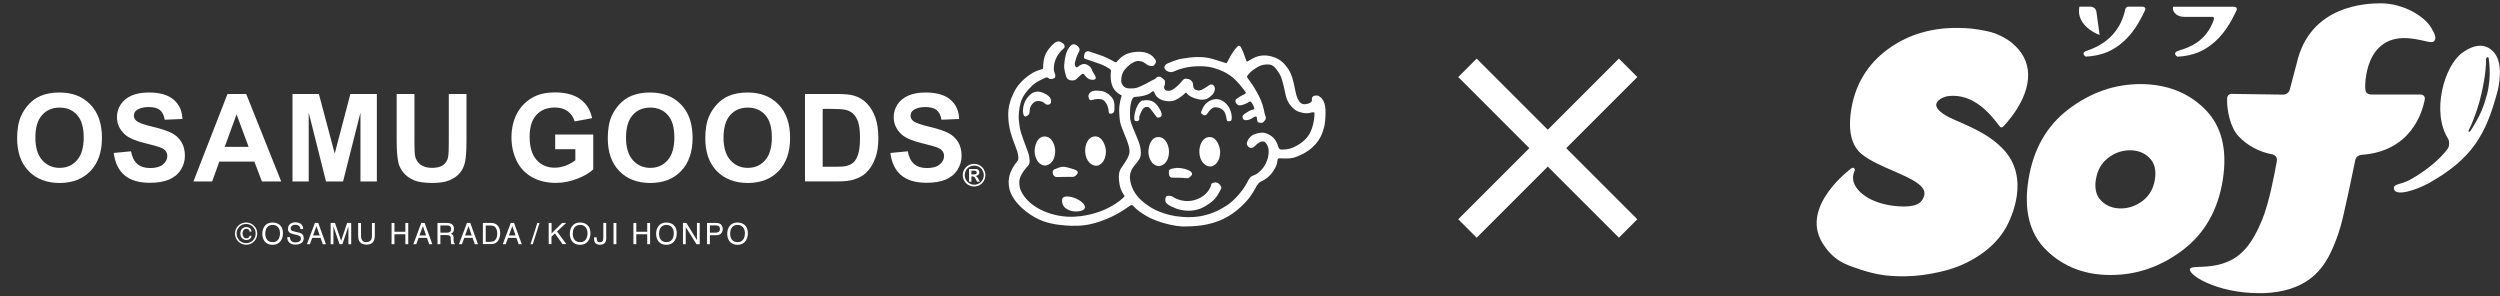 <?xml version="1.0" encoding="UTF-8"?>
<svg id="b" data-name="レイヤー 2" xmlns="http://www.w3.org/2000/svg" viewBox="0 0 270 32">
  <rect x="0" y="0" width="270" height="32" fill="#333333" stroke="none"/>
  <defs>
    <style>
      .d {
        fill: none;
      }

      .e {
        fill: #fff;
      }
    </style>
  </defs>
  <g id="c" data-name="レイヤー 1">
    <g>
      <g>
        <path class="e" d="m238.94,1.71c.23,0,.35.21.27.43-.89,2.54-2.89,3.11-3.93,3.45-.53.17-.08.41-.08.41.67-.02,1.54-.18,2.23-.47,1.28-.54,2.35-1.52,3.22-2.93.42-.69.79-1.44.82-1.54.06-.16-.02-.24-.23-.24h-6.44c-.08.26.22.88,1.12.88h3.01Z"/>
        <path class="e" d="m231.35.83c.2,0,.28.08.23.24-.04.1-.4.85-.82,1.54-.87,1.41-1.95,2.39-3.22,2.93-.69.29-1.55.45-2.23.47,0,0-.44-.24.08-.41,1.02-.33,3.58-1.33,4.26-4.57.02-.11.12-.2.23-.2h1.48Z"/>
        <path class="e" d="m226.63,3.61l-.32-2.34c-.05-.26-.27-.44-.55-.44h-1.08c-.34,1.91,1.96,2.78,1.96,2.78"/>
        <g>
          <path class="e" d="m200.88,29.1l.19.06c1.59.5,2.72.68,4.48.68.17,0,.36,0,.55-.02.18-.01.36-.02.57-.02,1.25-.09,2.51-.32,3.75-.67,1.25-.36,2.43-.92,3.5-1.66,1.19-.81,2.11-1.8,2.74-2.92.48-.86,2.72-5.34-.38-8.51-1.14-1.16-2.41-1.92-5.23-3.12-1.31-.56-2.02-1.17-1.93-1.68.08-.44.76-.8,1.34-.87,2.76-.3,4.59,2.1,5.29,3,.15.19.21.28.27.33.09.08.22.07.31-.02.11-.11,2.78-2.78,2.71-5.67-.03-1.31-.63-2.46-1.78-3.4-.7-.57-1.72-1.05-2.6-1.23-.56-.13-1.15-.23-1.73-.29-3.51-.33-6.57.39-9.09,2.26-2.1,1.56-3.41,3.67-3.87,6.27-.43,2.42-.05,4.13,1.15,5.07.87.69,2.12,1.23,3.32,1.75,1.97.86,3.84,1.67,3.32,2.84-.18.4-.42,1.15-2.71,1-2.35-.15-4.05-1.1-4.68-2.21-.3-.52-.32-1.08-.07-1.63.04-.1.02-.21-.06-.27-.08-.07-.19-.07-.28,0-.06.04-5.55,4.07-3.16,8.03,1.2,1.98,2.6,2.42,4.09,2.89"/>
          <path class="e" d="m227.95,29.7c2.81,0,5.4-.89,7.77-2.68,2.37-1.79,3.82-4.32,4.34-7.59.52-3.3-.13-5.85-1.94-7.65-1.81-1.8-4.12-2.68-6.92-2.7h0c-2.81,0-5.4.9-7.78,2.7-2.38,1.8-3.83,4.35-4.35,7.65-.52,3.3.13,5.84,1.96,7.61,1.83,1.78,4.13,2.66,6.92,2.66m-1.59-10.32c.16-1,.6-1.78,1.32-2.33.72-.55,1.51-.82,2.36-.82h0c.85,0,1.55.27,2.1.82.55.55.75,1.32.59,2.33-.16.99-.6,1.76-1.32,2.31-.72.54-1.51.82-2.36.82s-1.55-.27-2.1-.81c-.56-.54-.75-1.31-.6-2.31"/>
          <path class="e" d="m241.04,10.13c-.27,0-.49.2-.51.46-.06,1.29.34,3.18,1.24,4.13.93,1,2.26,1.7,3.63,1.95.35.06.56.38.5.72-.27,1.51-.84,4.53-1.6,6.38-1.06,2.57-2.22,3.96-3.98,4.6-1.85.68-3.53.29-3.77.63-.42.59,2.76,2.66,7.41,2.66.17,0,.34,0,.51,0,4.43-.16,6.12-2.31,7.01-3.92h0c.1-.19,1.01-1.88,1.56-4.28l.08-.36c.67-2.92,1.05-4.89,1.25-5.82.07-.31.35-.53.68-.56,5.31-.37,6.56-4.54,6.83-6.01.05-.27-.16-.5-.44-.5h-5.15c-.59,0-.82-.09-.85-.76,0,0-.2-5.99,5.06-5.28,1.49.2,2.1.56,2.38.27.28-.29.12-.7-.28-1.4-.74-1.29-3.04-2.68-5.48-2.68-1.54,0-7.64.18-9.07,6.46l-.75,2.84c-.07.32-.37.56-.72.56l-5.53-.08Z"/>
          <path class="e" d="m269.4,5.72c-.8-.98-1.99-1.1-3.5,0-1.9,1.39-3.34,6.35-1.51,9.26.15.23.16.77.01,1-.81,1.23-2.7,2.67-4.13,3.44-.94.51-1.73.44-1.73.87,0,1.07,2.5.2,3.79-.52,4.67-2.63,6.16-5.25,7.39-9.87.12-.45.7-2.93-.33-4.19m-.82,4.57c-.14.52-.3,1.05-.5,1.52-.19.48-.42.91-.62,1.28-.2.37-.39.66-.52.87-.07.1-.12.18-.16.24-.04.05-.14.04-.14.04,0,0-.05-.07-.03-.13.03-.06.07-.14.12-.24.1-.21.25-.51.39-.89.15-.37.3-.81.45-1.27.14-.47.3-.96.41-1.47.13-.5.21-1,.3-1.47.05-.24.06-.46.1-.68.04-.22.05-.42.07-.61.04-.38.05-.69.05-.92,0-.11-.01-.19.02-.26.04-.07.13-.12.12-.12,0,0,.09.01.13.06.04.05.02.14.04.25.03.22.07.53.08.92.05.77-.03,1.83-.3,2.88"/>
          <path class="e" d="m235.17,6.11h-.03s-.25-.16-.23-.33c.02-.18.25-.26.33-.29l.1-.03c1.09-.35,2.91-.93,3.76-3.35.03-.08.02-.16-.02-.22-.03-.05-.09-.07-.15-.07h-3.01c-.65,0-.96-.3-1.09-.47-.13-.18-.19-.39-.14-.55l.02-.07h6.52c.15,0,.26.04.31.12.05.07.05.16.01.26-.04.1-.4.85-.83,1.56-.88,1.42-1.98,2.42-3.27,2.97-.65.27-1.52.46-2.27.48h-.03Zm-.28-5.18c0,.08.04.18.11.29.1.14.36.39.92.39h3.01c.13,0,.25.06.33.16.08.11.1.26.05.41-.88,2.51-2.84,3.14-3.89,3.48l-.1.03c-.17.05-.19.1-.19.1,0,.02.04.06.1.1.72-.03,1.54-.2,2.16-.46,1.25-.53,2.32-1.5,3.18-2.89.42-.69.78-1.44.81-1.52.02-.04.01-.06.01-.07,0,0-.02-.03-.14-.03h-6.35Z"/>
          <path class="e" d="m225.28,6.11h-.03s-.25-.16-.23-.33c.02-.18.25-.26.33-.29,2.28-.74,3.72-2.29,4.18-4.49.03-.16.18-.28.34-.28h1.48c.15,0,.26.04.31.12.05.07.05.16.01.26-.04.12-.42.87-.83,1.56-.88,1.42-1.98,2.42-3.27,2.97-.65.27-1.52.46-2.27.48h-.03Zm4.6-5.18c-.06,0-.12.05-.13.11-.48,2.28-1.97,3.89-4.33,4.65-.17.05-.19.1-.19.1,0,.02.04.07.1.1.72-.03,1.54-.2,2.16-.46,1.25-.53,2.32-1.5,3.17-2.89.43-.7.78-1.44.81-1.52.02-.04.01-.06.01-.07,0,0-.02-.03-.14-.03h-1.48Z"/>
          <path class="e" d="m226.76,3.77l-.17-.06s-2.37-.92-2.03-2.9l.02-.09h1.17c.33,0,.6.21.66.53l.35,2.53Zm-2-2.84c-.19,1.45,1.23,2.26,1.74,2.5l-.3-2.15c-.04-.21-.22-.35-.45-.35h-.99Z"/>
        </g>
      </g>
      <g>
        <rect class="d" width="145" height="32"/>
        <g>
          <g>
            <g>
              <path class="e" d="m27.43,26.08c-.23.24-.52.35-.85.35s-.62-.12-.85-.35c-.23-.24-.35-.52-.35-.85s.12-.62.35-.85c.23-.23.52-.35.85-.35s.62.12.85.35c.24.23.35.52.35.85s-.12.62-.35.85Zm-1.58-1.59c-.2.2-.3.45-.3.73s.1.53.3.74c.2.2.44.3.73.3s.53-.1.73-.3c.2-.2.3-.45.3-.74s-.1-.53-.3-.73c-.2-.2-.44-.3-.73-.3s-.53.1-.73.3Zm1.13,1.31c-.1.08-.23.12-.37.12-.18,0-.33-.06-.46-.19-.13-.13-.19-.3-.19-.51,0-.2.06-.37.17-.5.12-.13.27-.2.45-.2.12,0,.22.02.32.07.16.08.25.22.26.42h-.2c0-.08-.04-.15-.1-.21-.06-.06-.14-.09-.26-.09-.16,0-.27.07-.34.21-.05.09-.07.19-.07.29,0,.15.04.28.11.38.07.1.18.15.32.15.09,0,.16-.02.22-.07.06-.05.1-.12.13-.21h.2c-.03.15-.09.26-.19.34Z"/>
              <path class="e" d="m30.33,24.41c.15.2.23.46.23.78,0,.34-.09.63-.26.85-.2.27-.49.4-.87.4-.35,0-.63-.12-.83-.35-.18-.22-.27-.51-.27-.85,0-.31.08-.57.23-.79.2-.28.49-.42.87-.42s.7.13.9.39Zm-.27,1.46c.12-.2.18-.42.18-.68,0-.27-.07-.49-.21-.65-.14-.16-.33-.25-.58-.25s-.43.08-.58.24c-.15.16-.22.4-.22.72,0,.25.06.47.19.64.13.17.34.26.62.26s.47-.1.59-.29Z"/>
              <path class="e" d="m31.31,25.63c0,.13.04.24.09.32.1.15.27.23.52.23.11,0,.21-.02.31-.05.18-.06.27-.18.27-.35,0-.12-.04-.21-.11-.27-.08-.05-.2-.1-.36-.14l-.3-.07c-.2-.05-.33-.1-.42-.15-.14-.1-.21-.24-.21-.43,0-.21.07-.37.21-.51.14-.13.33-.2.59-.2.23,0,.43.06.59.17.16.12.25.3.25.56h-.29c-.02-.12-.05-.22-.1-.28-.09-.12-.24-.18-.46-.18-.18,0-.3.04-.38.12-.08.08-.12.17-.12.27,0,.11.05.19.14.25.06.03.19.07.4.12l.31.07c.15.03.27.08.35.14.14.11.21.26.21.47,0,.25-.09.43-.27.54-.18.11-.39.16-.63.16-.28,0-.49-.07-.65-.22-.16-.14-.23-.34-.23-.59h.29Z"/>
              <path class="e" d="m34.02,24.08h.35l.83,2.29h-.34l-.24-.68h-.9l-.25.68h-.32l.86-2.29Zm.51,1.35l-.35-1.01-.37,1.01h.72Z"/>
              <path class="e" d="m35.74,24.08h.44l.66,1.93.65-1.93h.44v2.29h-.3v-1.35s0-.12,0-.23c0-.11,0-.22,0-.35l-.65,1.93h-.31l-.66-1.93v.07c0,.06,0,.14,0,.26,0,.11,0,.2,0,.25v1.35h-.3v-2.29Z"/>
              <path class="e" d="m38.99,24.08v1.41c0,.17.03.3.09.41.09.17.25.25.47.25.26,0,.44-.09.54-.27.05-.1.08-.23.08-.39v-1.41h.31v1.28c0,.28-.04.5-.11.65-.14.28-.4.41-.79.41s-.65-.14-.79-.41c-.08-.15-.11-.37-.11-.65v-1.28h.31Z"/>
              <path class="e" d="m42.29,24.08h.31v.95h1.18v-.95h.31v2.29h-.31v-1.07h-1.18v1.07h-.31v-2.29Z"/>
              <path class="e" d="m45.51,24.08h.35l.83,2.29h-.34l-.24-.68h-.9l-.25.68h-.32l.86-2.29Zm.51,1.35l-.35-1.01-.37,1.01h.72Z"/>
              <path class="e" d="m47.25,24.08h1.04c.17,0,.31.03.42.08.21.1.32.28.32.54,0,.14-.03.25-.08.34-.06.09-.14.16-.24.21.09.04.16.08.2.14.05.06.07.15.08.29v.31c.01.09.02.15.03.19.02.07.05.12.1.14v.05h-.38s-.02-.05-.02-.08c0-.03-.01-.09-.02-.18l-.02-.38c0-.15-.06-.25-.16-.3-.06-.03-.15-.04-.27-.04h-.69v.98h-.31v-2.29Zm1.01,1.05c.14,0,.25-.03.34-.09.08-.06.12-.16.12-.31,0-.16-.06-.27-.17-.33-.06-.03-.14-.05-.25-.05h-.74v.78h.7Z"/>
              <path class="e" d="m50.44,24.08h.35l.83,2.29h-.34l-.24-.68h-.9l-.25.68h-.32l.86-2.29Zm.51,1.35l-.35-1.01-.37,1.01h.72Z"/>
              <path class="e" d="m52.16,24.08h.91c.31,0,.55.11.72.33.15.2.23.46.23.77,0,.24-.05.46-.14.66-.16.35-.43.52-.82.52h-.91v-2.29Zm.85,2.02c.1,0,.19-.01.25-.03.12-.04.21-.12.29-.23.06-.09.1-.21.13-.35.02-.09.02-.17.02-.24,0-.28-.06-.5-.17-.66-.11-.16-.29-.23-.53-.23h-.54v1.76h.54Z"/>
              <path class="e" d="m55.17,24.08h.35l.83,2.29h-.34l-.24-.68h-.9l-.25.68h-.32l.86-2.29Zm.51,1.35l-.35-1.01-.37,1.01h.72Z"/>
              <path class="e" d="m58.03,24.08h.24l-.73,2.29h-.24l.73-2.29Z"/>
              <path class="e" d="m59.27,24.08h.3v1.12l1.14-1.12h.43l-.98.92,1,1.36h-.41l-.82-1.15-.37.35v.8h-.3v-2.29Z"/>
              <path class="e" d="m63.54,24.41c.15.2.23.46.23.78,0,.34-.09.63-.26.85-.2.27-.49.4-.87.4-.35,0-.63-.12-.83-.35-.18-.22-.27-.51-.27-.85,0-.31.08-.57.23-.79.2-.28.49-.42.87-.42s.7.13.9.39Zm-.27,1.46c.12-.2.18-.42.18-.68,0-.27-.07-.49-.21-.65-.14-.16-.33-.25-.58-.25s-.43.08-.58.24c-.15.16-.22.4-.22.72,0,.25.06.47.19.64.13.17.34.26.62.26s.47-.1.59-.29Z"/>
              <path class="e" d="m65.48,25.69c0,.19-.03.34-.09.45-.11.19-.31.29-.61.29-.17,0-.32-.05-.44-.14s-.18-.26-.18-.5v-.16h.29v.16c0,.12.03.22.08.28.06.06.14.09.26.09.17,0,.27-.06.32-.17.03-.07.05-.2.05-.39v-1.52h.31v1.61Z"/>
              <path class="e" d="m66.26,24.08h.31v2.29h-.31v-2.29Z"/>
              <path class="e" d="m68.41,24.08h.31v.95h1.18v-.95h.31v2.29h-.31v-1.07h-1.18v1.07h-.31v-2.29Z"/>
              <path class="e" d="m72.86,24.41c.15.2.23.46.23.78,0,.34-.09.63-.26.85-.2.27-.49.4-.87.4-.35,0-.63-.12-.83-.35-.18-.22-.27-.51-.27-.85,0-.31.08-.57.23-.79.2-.28.49-.42.87-.42s.7.13.9.39Zm-.27,1.46c.12-.2.18-.42.18-.68,0-.27-.07-.49-.21-.65-.14-.16-.33-.25-.58-.25s-.43.08-.58.24c-.15.16-.22.4-.22.72,0,.25.06.47.19.64.13.17.34.26.62.26s.47-.1.59-.29Z"/>
              <path class="e" d="m73.77,24.08h.36l1.14,1.85v-1.85h.3v2.29h-.35l-1.16-1.85v1.85h-.3v-2.29Z"/>
              <path class="e" d="m76.36,24.08h1.02c.2,0,.37.06.49.17.12.11.19.28.19.48,0,.18-.06.33-.17.47-.11.13-.28.2-.51.2h-.71v.97h-.31v-2.29Zm1.2.31c-.07-.03-.16-.05-.28-.05h-.61v.79h.61c.14,0,.25-.03.34-.09.09-.06.13-.16.13-.31,0-.17-.06-.28-.19-.34Z"/>
              <path class="e" d="m80.54,24.41c.15.2.23.46.23.78,0,.34-.09.63-.26.85-.2.27-.49.4-.87.4-.35,0-.63-.12-.83-.35-.18-.22-.27-.51-.27-.85,0-.31.08-.57.23-.79.2-.28.49-.42.87-.42s.7.13.9.39Zm-.27,1.46c.12-.2.18-.42.18-.68,0-.27-.07-.49-.21-.65-.14-.16-.33-.25-.58-.25s-.43.08-.58.24c-.15.16-.22.4-.22.72,0,.25.06.47.19.64.13.17.34.26.62.26s.47-.1.59-.29Z"/>
            </g>
            <g>
              <g>
                <g>
                  <path class="e" d="m1.85,14.93c0-.96.14-1.77.43-2.42.22-.48.51-.91.88-1.3.37-.38.78-.67,1.22-.85.59-.25,1.27-.37,2.04-.37,1.39,0,2.51.43,3.34,1.3.84.86,1.25,2.06,1.25,3.6s-.42,2.72-1.24,3.58c-.83.86-1.94,1.29-3.33,1.29s-2.52-.43-3.35-1.29c-.83-.86-1.24-2.04-1.24-3.54Zm1.97-.06c0,1.07.25,1.88.74,2.43.49.55,1.12.83,1.88.83s1.38-.27,1.87-.82c.49-.55.73-1.37.73-2.47s-.24-1.89-.71-2.42c-.47-.53-1.1-.8-1.89-.8s-1.42.27-1.9.81c-.48.54-.72,1.35-.72,2.44Z"/>
                  <path class="e" d="m12.29,16.52l1.86-.18c.11.62.34,1.08.68,1.37.34.29.8.44,1.38.44.61,0,1.08-.13,1.39-.39.31-.26.47-.56.47-.91,0-.22-.07-.41-.2-.57-.13-.16-.36-.29-.69-.41-.22-.08-.73-.21-1.53-.41-1.02-.25-1.74-.56-2.15-.93-.58-.52-.87-1.15-.87-1.9,0-.48.14-.93.41-1.35.27-.42.67-.74,1.18-.96.51-.22,1.13-.33,1.86-.33,1.19,0,2.08.26,2.68.78.6.52.91,1.21.94,2.08l-1.91.08c-.08-.49-.26-.83-.52-1.05-.27-.21-.67-.32-1.21-.32s-.99.11-1.3.34c-.2.15-.3.34-.3.59,0,.22.09.41.28.57.24.2.82.41,1.75.63.93.22,1.61.45,2.06.68.44.23.79.55,1.04.96.25.41.38.91.38,1.5,0,.54-.15,1.05-.45,1.52-.3.47-.73.82-1.28,1.05-.55.23-1.23.34-2.06.34-1.19,0-2.11-.28-2.75-.83-.64-.55-1.02-1.36-1.15-2.41Z"/>
                  <path class="e" d="m30.36,19.6h-2.07l-.82-2.15h-3.78l-.78,2.15h-2.02l3.68-9.45h2.02l3.78,9.45Zm-3.51-3.74l-1.3-3.51-1.28,3.51h2.58Z"/>
                  <path class="e" d="m31.59,19.6v-9.45h2.85l1.71,6.44,1.69-6.44h2.86v9.45h-1.77v-7.44l-1.88,7.44h-1.84l-1.87-7.44v7.44h-1.77Z"/>
                  <path class="e" d="m42.85,10.15h1.91v5.12c0,.81.02,1.34.07,1.58.08.39.28.7.58.93.31.23.73.35,1.26.35s.95-.11,1.22-.33c.27-.22.44-.49.5-.82.06-.32.08-.86.08-1.6v-5.23h1.91v4.96c0,1.13-.05,1.94-.16,2.4-.1.47-.29.86-.57,1.19-.28.32-.65.58-1.11.77-.46.19-1.07.29-1.82.29-.9,0-1.59-.1-2.05-.31-.47-.21-.83-.48-1.1-.81-.27-.33-.45-.68-.54-1.05-.12-.54-.19-1.34-.19-2.4v-5.04Z"/>
                </g>
                <g>
                  <path class="e" d="m59.96,16.12v-1.59h4.11v3.76c-.4.39-.98.73-1.74,1.02-.76.29-1.53.44-2.3.44-.99,0-1.85-.21-2.58-.62-.73-.41-1.29-1.01-1.66-1.78s-.55-1.61-.55-2.52c0-.98.21-1.86.62-2.62.41-.76,1.02-1.35,1.81-1.76.61-.31,1.36-.47,2.26-.47,1.17,0,2.09.25,2.75.74.66.49,1.08,1.17,1.27,2.04l-1.89.35c-.13-.46-.38-.83-.75-1.1-.37-.27-.83-.4-1.38-.4-.83,0-1.5.26-1.99.79-.49.53-.74,1.31-.74,2.35,0,1.12.25,1.96.75,2.52.5.56,1.15.84,1.96.84.4,0,.8-.08,1.2-.23.4-.16.75-.35,1.03-.57v-1.2h-2.18Z"/>
                  <path class="e" d="m65.64,14.93c0-.96.14-1.77.43-2.42.22-.48.51-.91.88-1.3.37-.38.78-.67,1.22-.85.59-.25,1.27-.37,2.04-.37,1.39,0,2.51.43,3.34,1.3.84.86,1.25,2.06,1.25,3.6s-.42,2.72-1.24,3.58c-.83.86-1.94,1.29-3.33,1.29s-2.52-.43-3.35-1.29c-.83-.86-1.24-2.04-1.24-3.54Zm1.97-.06c0,1.07.25,1.88.74,2.43.49.55,1.12.83,1.88.83s1.38-.27,1.87-.82c.49-.55.73-1.37.73-2.47s-.24-1.89-.71-2.42c-.47-.53-1.1-.8-1.89-.8s-1.42.27-1.9.81c-.48.54-.72,1.35-.72,2.44Z"/>
                  <path class="e" d="m76.17,14.93c0-.96.14-1.77.43-2.42.22-.48.51-.91.88-1.3.37-.38.78-.67,1.22-.85.59-.25,1.27-.37,2.04-.37,1.39,0,2.51.43,3.34,1.3.84.86,1.25,2.06,1.25,3.6s-.42,2.72-1.24,3.58c-.83.86-1.94,1.29-3.33,1.29s-2.52-.43-3.35-1.29c-.83-.86-1.24-2.04-1.24-3.54Zm1.97-.06c0,1.07.25,1.88.74,2.43.49.55,1.12.83,1.88.83s1.38-.27,1.87-.82c.49-.55.73-1.37.73-2.47s-.24-1.89-.71-2.42c-.47-.53-1.1-.8-1.89-.8s-1.42.27-1.9.81c-.48.54-.72,1.35-.72,2.44Z"/>
                  <path class="e" d="m86.94,10.15h3.49c.79,0,1.39.06,1.8.18.55.16,1.03.45,1.42.87.39.42.7.93.9,1.53.21.6.31,1.35.31,2.23,0,.78-.1,1.45-.29,2.01-.24.69-.57,1.24-1.01,1.67-.33.32-.78.57-1.34.75-.42.13-.98.2-1.69.2h-3.59v-9.45Zm1.91,1.6v6.26h1.42c.53,0,.92-.03,1.15-.09.31-.08.57-.21.77-.39.2-.18.37-.49.5-.91.13-.42.19-1,.19-1.73s-.06-1.29-.19-1.68c-.13-.39-.31-.7-.54-.92-.23-.22-.53-.37-.88-.44-.27-.06-.79-.09-1.57-.09h-.86Z"/>
                  <path class="e" d="m96.18,16.52l1.86-.18c.11.62.34,1.08.68,1.37.34.29.8.44,1.38.44.61,0,1.08-.13,1.39-.39.31-.26.47-.56.47-.91,0-.22-.07-.41-.2-.57-.13-.16-.36-.29-.69-.41-.22-.08-.73-.21-1.53-.41-1.02-.25-1.74-.56-2.15-.93-.58-.52-.87-1.15-.87-1.9,0-.48.14-.93.41-1.35.27-.42.67-.74,1.18-.96.51-.22,1.13-.33,1.86-.33,1.19,0,2.08.26,2.68.78.6.52.91,1.21.94,2.08l-1.91.08c-.08-.49-.26-.83-.53-1.05-.27-.21-.67-.32-1.21-.32s-.99.11-1.3.34c-.2.15-.3.34-.3.59,0,.22.09.41.28.57.24.2.83.41,1.75.63.93.22,1.61.45,2.06.68.44.23.79.55,1.04.96.25.41.38.91.38,1.5,0,.54-.15,1.05-.45,1.52-.3.47-.73.82-1.28,1.05-.55.23-1.24.34-2.06.34-1.19,0-2.11-.28-2.75-.83-.64-.55-1.02-1.36-1.15-2.41Z"/>
                </g>
              </g>
              <g>
                <path class="e" d="m105.21,17.7c.21,0,.41.05.6.16.19.1.34.25.45.45.11.19.16.4.16.61s-.05.41-.16.61c-.11.19-.26.34-.45.45-.19.11-.39.16-.61.16s-.41-.05-.61-.16c-.19-.11-.34-.26-.45-.45-.11-.19-.16-.39-.16-.61s.05-.42.16-.61.26-.34.45-.45c.19-.1.39-.16.6-.16Zm0,.19c-.18,0-.34.04-.5.13-.16.09-.29.21-.38.38-.09.16-.14.34-.14.52s.05.35.14.51c.09.16.22.29.38.38.16.09.33.14.51.14s.35-.05.51-.14c.16-.09.29-.22.38-.38.09-.16.14-.33.14-.51s-.05-.35-.14-.52-.22-.29-.38-.38c-.16-.09-.33-.13-.51-.13Z"/>
                <path class="e" d="m105.21,19.1c.05.04.12.14.2.3l.11.22h.31l-.15-.26c-.08-.13-.1-.16-.1-.17-.04-.05-.07-.09-.09-.11-.03-.03-.11-.07-.11-.07,0,0,.21-.05.29-.14.06-.07.1-.15.1-.25,0-.07-.02-.14-.05-.19-.03-.06-.08-.1-.13-.13-.05-.03-.12-.05-.21-.05-.02,0-.12,0-.45,0h-.27v1.38h.25v-.58h.09c.08,0,.15.02.21.06Zm-.3-.67h.13c.17,0,.27,0,.31.02.04.01.08.04.1.07.02.03.04.07.04.11s-.01.08-.04.12c-.03.03-.06.06-.1.07-.04.01-.14.02-.31.02h-.13v-.42Z"/>
              </g>
            </g>
          </g>
          <g>
            <g>
              <path class="e" d="m141.78,12.12c-.32.06-.55.19-1.16.05-.61-.14-.78-.3-1.12-.64-.34-.34-.52-.77-.62-1.16-.1-.39-.36-1.82-.64-2.3-.31-.54-.66-1.02-1.08-1.09-.33-.05-.72,0-.98.09-.3.11-.5.25-.75.42-.25.18-.51.4-.71.68-.08.11-.03.16.04.28.1.15.39.53.6.86.22.36.44.72.62,1.09.29.59.48,1.16.59,1.81.02.09.07.27.11.36.11.26-.08.46-.24.61-.04.04-.08.07-.13.08-.1.02-.3,0-.43-.05-.08-.04-.09-.17-.11-.28,0-.02-.03-.12-.03-.21,0-.09-.06-.18-.21-.12-.06.02-.17.07-.25.13-.21.15-.44.25-.71.25-.17,0-.27-.03-.35-.21-.09-.21.02-.35.18-.46.28-.19.55-.39.95-.49.05-.01.14-.02.11-.16-.03-.14-.2-.49-.34-.65-.03-.04-.1-.08-.19-.02-.27.17-.52.28-.83.36-.13.03-.24.04-.34.01-.1-.04-.12-.05-.25-.2-.12-.15-.12-.37.03-.48.24-.17.4-.28.77-.46.21-.1.26-.16.24-.21-.01-.04-.06-.11-.09-.15-.04-.06-.29-.4-.59-.75-.21-.24-.45-.5-.64-.66-.25-.22-.51-.4-.79-.56-.32-.18-1.14-.57-1.96-.68-.81-.11-2.35-.13-3.71.51-.35.17-.81,0-.98-.3-.06-.11-.05-.2.03-.32.04-.06.08-.17.24-.23.16-.06.98-.44,1.56-.53,1.13-.19,2.25-.3,3.37.03.37.11,1.33.43,1.41.44.08.01.11-.03.12-.06.05-.09.11-.21.19-.36.26-.51.62-1.06.96-1.39.16-.13.28-.03.36.12.23.43.42,1.01.58,1.46.02.05.07.08.1.06.18-.1.45-.26.63-.35.7-.36,1.4-.39,2.17-.14.65.21,1.08.57,1.48,1.1.56.73.71,1.61.89,2.47.09.42.17.84.42,1.21.09.13.23.27.42.31.26.06.61-.04.77-.14.19-.13.21-.16.19-.41-.01-.2.14-.36.38-.37.11,0,.25-.02.35.04.16.1.27.18.35.28.25.33.31.57.36.9.06.4.05.85,0,1.45-.05.6-.15.9-.3,1.33-.26.73-.72,1.32-1.34,1.81-.45.36-.89.56-1.41.78-.56.24-1.17.22-1.74.19-.12,0-.22-.02-.28.03-.05.04-.1.18-.1.31-.03.37-.22.69-.4.98-.32.52-.8.93-1.36,1.18-.23.1-.34.28-.47.47-.27.52-.58,1.05-.95,1.48-2.21,2.58-4.68,2.92-7.08,2.91-1.63-.11-3.26-.75-3.87-1.13-.49-.29-.98-.6-1.41-1.07-.09-.12-.21-.16-.38-.04-.46.32-1.87,1.4-4.14,1.96-1.02.25-2.05.23-2.79.17-1.05-.08-2.14-.23-3.27-.84-1.36-.74-2.69-2.05-2.86-3.36-.09-.72-.07-1.56.96-2.82.08-.1.07-.53-.05-.94-.13-.42-.78-1.88-.91-2.92-.04-.35-.22-1.37.12-2.47.12-.39.48-1.4,1.11-2.05,1.26-1.37,2.37-1.46,2.4-1.49.09-.07.06-.28.06-.4.05-.77.21-1.25.62-1.79.21-.27.35-.42.61-.63.15-.12.4-.23.59-.14.24.11.5.24.5.54,0,.16-.18.24-.36.43-.54.58-.81,1.22-.81,1.99,0,.17.04.31.11.47.07.17.09.41-.04.49-.18.11-.44.17-.59.05-.15-.12-.27-.14-.4-.07-.49.23-1.01.46-1.39.82-.56.54-1.07,1.13-1.28,1.9-.09.33-.15.68-.18,1.03-.06.64.01,1.02.08,1.54.12.89.96,2.7,1.03,3.2.12.74.04.87-.35,1.27-.31.37-.6.83-.68,1.18-.06.26-.07.81.14,1.26.87,1.91,3.56,2.94,5.82,2.8,3.29-.2,5.13-1.9,5.35-2.17.03-.04.03-.08,0-.12-.08-.09-.47-.61-.55-1.43-.05-.31-.11-.89.1-1.34.09-.19.31-.46.5-.77.16-.25.5-.77.51-1.19,0-.27-.06-.55-.14-.8-.15-.56-.77-1.81-.87-2.38-.07-.36-.09-.79-.11-1.18-.02-.89.26-1.65.26-1.66.02-.06,0-.07-.05-.09-.13-.05-.54-.31-.76-.63-.19-.29-.29-.59-.34-.99-.04-.32-.03-.7,0-1.01,0-.11-.06-.15-.14-.21-.24-.14-.49-.31-.84-.45-.5-.2-1.67-.58-1.79-.62s-.12-.09-.13-.11c-.02-.11,0-.38.1-.55.09-.14.31-.18.39-.16.24.06.7.24,1.09.36.59.18,1.3.55,1.56.7.37.2.34.14.49-.04.23-.27.49-.48.77-.63.48-.26,1.01-.33,1.49-.34.63,0,1.27.15,1.69.69.24.29.27.4-.02.77-.09.11-.41.09-.63.01-.23-.12-.39-.32-.71-.42-.16-.05-.37-.07-.49-.05-.14.02-.28.09-.41.15-.44.21-.84.65-1.03.92-.17.25-.29.65-.28,1.05,0,.28.1.45.32.66s.62.18.77.18c.44,0,.65-.07,1.03-.24.6-.26,1.02-.55,1.5-.77.17-.08.2-.21.28-.24.03-.01.23-.03.33,0,.1.04.21.13.4.3.1.1.1.18.1.3,0,.11-.01.31-.07.38-.06.06-.04.27.05.38.05.06.1.11.18.13.06.02.32.02.41,0,.31-.08.6-.36.87-.6.2-.18.33-.38.5-.55.11-.11.18-.15.35-.14.13,0,.37.06.47.14.18.17.29.29.27.59.02.21.12.4.24.45.2.09.43.15.69.02.19-.1.45-.25.64-.38.09-.06.24-.17.31-.19.06-.02.24,0,.28.04.15.13.22.3.19.51-.05.34-.21.51-.44.71-.17.15-.39.29-.61.34-.41.11-1.04-.04-1.49-.27-.33-.17-.41-.31-.53-.43-.04-.04-.1-.02-.11,0-.25.27-.54.46-.82.64-.39.25-.79.31-1.27.24-1.04-.15-1.22-.82-1.28-.98-.02-.05-.05-.06-.09-.07-.04,0-.08,0-.12.03-.48.43-1.21.53-1.89.58-.1,0-.18.08-.23.16-.04.08-.09.18-.12.27-.18.58-.17,1.13-.15,1.74-.03.3.16.82.37,1.32.22.52.47,1.1.55,1.33.12.36.23.66.24,1.21.03.54-.3.92-.62,1.29-.43.49-.65,1.03-.53,1.71.28,1.62,1.52,2.43,2.07,2.8.66.44,2.17,1.18,4.36,1.15,2.08-.02,3.38-.88,4-1.26.48-.3,1.52-1.23,2.18-2.44.12-.23.23-.48.41-.64.18-.16.35-.16.58-.29.56-.36,1.01-.89,1.26-1.72.05-.17.14-.74.07-1.07-.06-.31-.27-.61-.4-.7-.08-.06-.19-.05-.28-.05-.14.01-.26.07-.37.15-.1.07-.19.12-.27.2-.08.09-.19.2-.3.27-.22.13-.39.08-.54-.05-.17-.15-.22-.32-.13-.55.27-.66.74-.85,1.39-.96.36-.06.67.04.97.21.59.28.84.79,1.02,1.38.05.15.19.23.34.23.62,0,1.17-.13,1.76-.51.57-.33,1.12-.81,1.42-1.56.35-.86.37-1.75.36-1.84,0-.04,0-.09-.02-.11-.03-.03-.11-.01-.18,0Z"/>
              <path class="e" d="m125.87,21.47c0-.21.1-.32.3-.33.24-.02.44.07.64.2.18.12.39.19.59.25.71.21,1.4.15,2.06-.15.61-.27,1.06-.73,1.31-1.33.02-.05.03-.16.04-.21.05-.13.24-.17.34-.19.21-.02.36.01.53.17.24.28.29.39.13.64-.03.05-.1.17-.16.29-.03.07-.19.35-.42.62-.19.23-.52.5-.75.64-.38.24-.68.44-1.15.56-.78.21-1.5.15-2.24-.08-.39-.17-.82-.3-1.12-.62-.12-.13-.12-.23-.12-.46Z"/>
              <path class="e" d="m114.93,7.38c-.03-.27.06-1.39.38-2.01,0,.01.21-.37.39-.5.23-.16.48-.08.64.07.35.33.3.45.09.84-.18.34-.32.88-.35,1.03,0,.05,0,.11,0,.17.02.1.06.22.14.27.12.07.27-.1.36-.16.19-.12.36-.19.53-.18.18,0,.38.11.57.26.2.16.22.36.35.61.1.19.28.39.3.55.08.25-.2.3-.36.29-.38-.02-.61-.22-.83-.51-.1-.13-.16-.21-.33-.08-.17.13-.42.38-.63.57-.09.08-.28.08-.4.09-.29,0-.56-.14-.65-.48-.08-.29-.16-.55-.18-.82Z"/>
              <path class="e" d="m118.45,17.9c-.59.03-1.2-.52-1.25-1.52-.04-.81.34-1.62,1.06-1.65.8-.03,1.18,1.07,1.18,1.62,0,1.04-.6,1.53-.99,1.55Z"/>
              <path class="e" d="m112.79,14.74c.85-.02,1.2,1.02,1.17,1.66-.06,1.36-.99,1.5-1.14,1.48-.87-.11-1.09-1.13-1.08-1.56,0-.47.22-1.56,1.06-1.58Z"/>
              <path class="e" d="m110.48,11.91c.04-.77.34-1.34.93-1.81.1-.08.48-.27.87-.19.54.12.97.41,1.11.62.11.16.17.41.1.58-.07.17-.24.21-.42.19-.21-.03-.27-.18-.39-.26-.18-.11-.57-.19-.84-.08-.26.11-.42.35-.49.46-.14.23-.15.56-.18.81-.02.17-.35.41-.5.34-.17-.08-.19-.47-.19-.67Z"/>
              <path class="e" d="m133.03,12.66c0,.41-.09.42-.33.44-.13,0-.18-.03-.21-.18s-.1-.66-.32-.94c-.22-.29-.86-.51-1.18-.33-.24.13-.42.35-.57.58-.18.26-.32.31-.64.07-.12-.13-.04-.27.01-.38.15-.31.25-.6.61-.87.45-.34,1.07-.5,1.64-.15.74.42.99,1.3.99,1.77Z"/>
              <path class="e" d="m120.34,11.92c-.01.26-.19.36-.4.36-.18,0-.19-.07-.22-.41-.03-.25-.16-.62-.36-.87-.05-.06-.18-.22-.39-.27-.21-.05-.48-.05-.66-.02-.1.02-.41.11-.48.11-.09,0-.18-.05-.23-.19-.09-.23-.07-.45.12-.62.29-.27.67-.23,1.08-.2.59.04,1,.37,1.3.74.34.43.26,1.03.25,1.36Z"/>
              <path class="e" d="m114.76,18.01c.32-.02.8.15,1.2.27.21.08.44.15.44.35,0,.14-.25.46-.53.47-.14,0-.29-.01-.45,0-.42,0-.88.02-1.32.02-.17,0-.37-.17-.4-.4-.02-.21-.01-.35.2-.44.3-.12.62-.26.86-.27Z"/>
            </g>
            <path class="e" d="m114.73,21.48c-.09.38.07.8.37,1.02s.73.36,1.17.34c.44-.01.9-.16.91-.45,0-.29-.36-.69-1.03-.97-.65-.27-1.34-.28-1.42.05Z"/>
            <path class="e" d="m123.44,10.83c-.26.06-.45.31-.58.56-.21.4-.28.74-.33.97-.02.09-.03.28-.03.39,0,.17,0,.32.24.34.13,0,.2-.03.24-.08.06-.07.07-.14.07-.16,0-.02-.04-.13,0-.27.05-.14.26-.75.49-.92.07-.05.12-.08.19-.1.06-.02.21-.02.26,0,.09.02.18.1.24.17.1.11.22.3.36.47.16.2.3.41.34.45.07.07.18.08.41-.02.19-.08.13-.41.02-.64-.06-.12-.26-.52-.55-.8-.26-.25-.54-.34-.78-.36-.32-.03-.42,0-.61.04Z"/>
            <path class="e" d="m130.75,17.98c-.59.02-1.19-.55-1.22-1.55-.02-.81.38-1.62,1.1-1.63.8-.01,1.16,1.1,1.15,1.65-.02,1.04-.64,1.52-1.03,1.53Z"/>
            <path class="e" d="m125.08,14.8c.85-.02,1.2,1.02,1.17,1.66-.06,1.36-.99,1.5-1.14,1.48-.87-.11-1.09-1.13-1.08-1.56,0-.47.22-1.56,1.06-1.58Z"/>
            <path class="e" d="m127.06,18.15c-.34,0-.78.12-.81.26-.04.16,0,.47.05.59.05.12.21.19.28.19.07,0,1.1,0,1.28.03.14.02.22.03.34.03.15,0,.23-.07.3-.13.07-.05.22-.21.23-.26.01-.05.07-.21-.21-.39-.29-.17-.77-.34-1.46-.34Z"/>
          </g>
        </g>
      </g>
      <polygon class="e" points="176.83 8.32 174.84 6.33 167.16 14.01 159.48 6.33 157.49 8.32 165.17 16 157.49 23.68 159.48 25.67 167.16 17.99 174.84 25.67 176.83 23.68 169.15 16 176.83 8.32"/>
    </g>
  </g>
</svg>